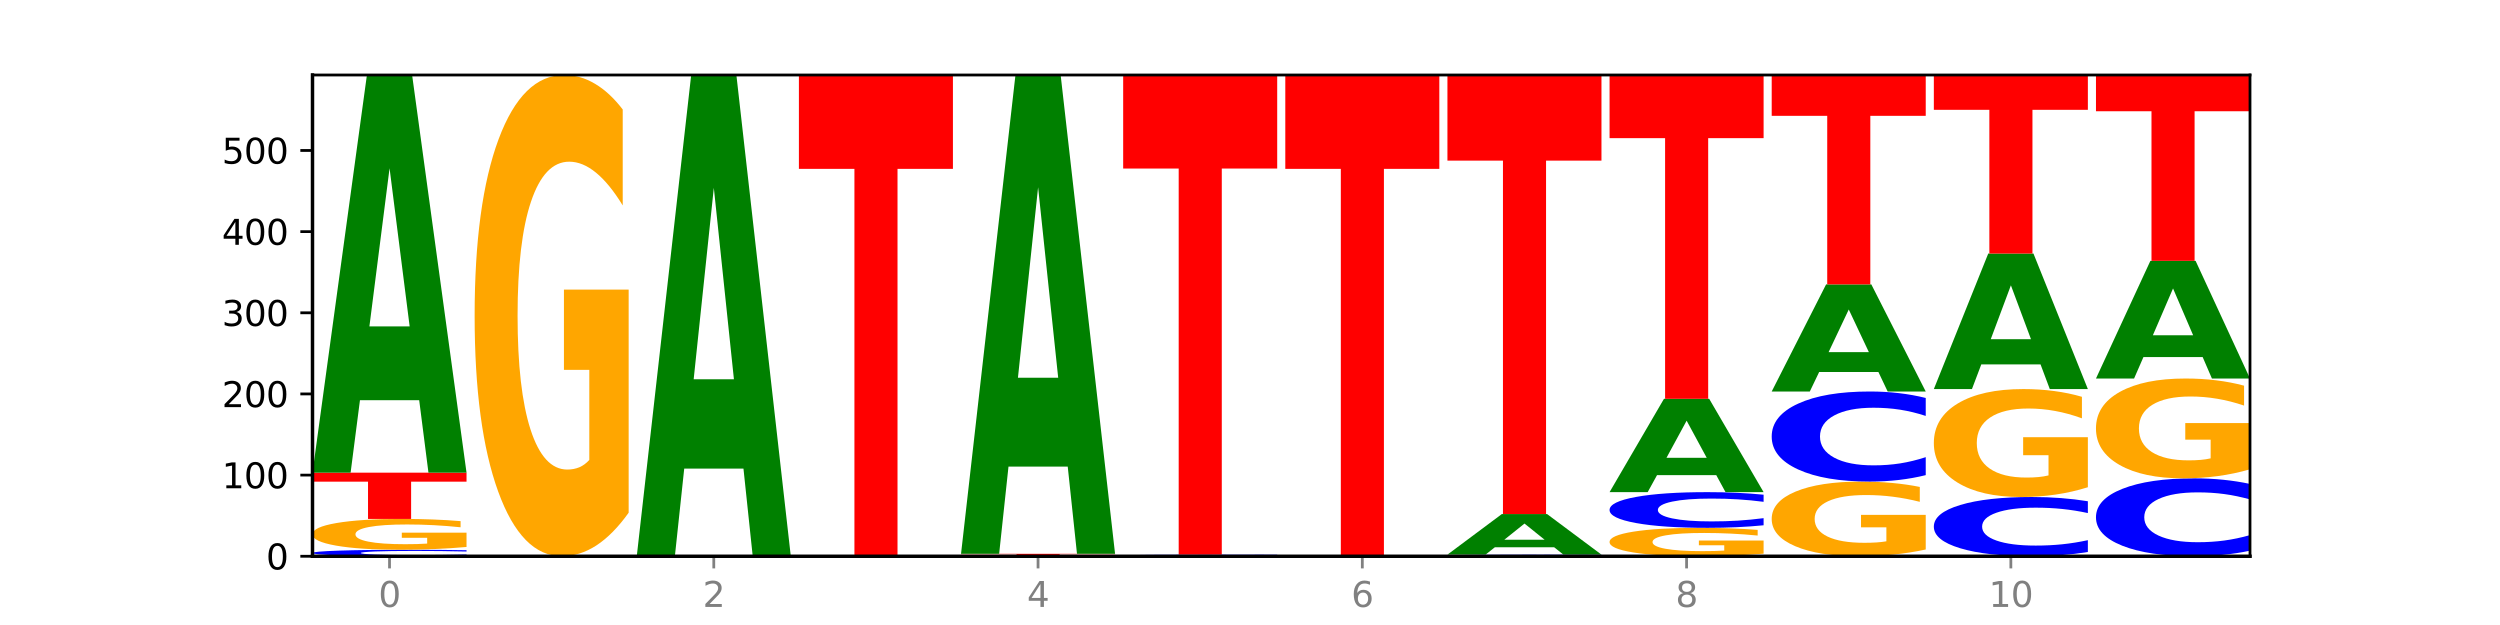 <?xml version="1.0" encoding="utf-8" standalone="no"?>
<!DOCTYPE svg PUBLIC "-//W3C//DTD SVG 1.1//EN"
  "http://www.w3.org/Graphics/SVG/1.1/DTD/svg11.dtd">
<svg xmlns:xlink="http://www.w3.org/1999/xlink" width="720pt" height="180pt" viewBox="0 0 720 180" xmlns="http://www.w3.org/2000/svg" version="1.1">
 <defs>
  <style type="text/css">*{stroke-linejoin: round; stroke-linecap: butt}</style>
 </defs>
 <g id="figure_1">
  <g id="patch_1">
   <path d="M 0 180 
L 720 180 
L 720 0 
L 0 0 
z
" style="fill: #ffffff"/>
  </g>
  <g id="axes_1">
   <g id="patch_2">
    <path d="M 90 160.2 
L 648 160.2 
L 648 21.6 
L 90 21.6 
z
" style="fill: #ffffff"/>
   </g>
   <g id="line2d_1">
    <path d="M 90 160.2 
L 648 160.2 
" clip-path="url(#p54898b3356)" style="fill: none; stroke: #000000; stroke-width: 0.5; stroke-linecap: square"/>
   </g>
   <g id="patch_3">
    <path d="M 134.36 160.066 
Q 130.649 160.132 126.637 160.166 
Q 122.624 160.2 118.254 160.2 
Q 105.222 160.2 97.611 159.948 
Q 90 159.696 90 159.266 
Q 90 158.833 97.611 158.582 
Q 105.222 158.33 118.254 158.33 
Q 122.624 158.33 126.637 158.364 
Q 130.649 158.398 134.36 158.464 
L 134.36 158.837 
Q 130.616 158.749 126.983 158.708 
Q 123.351 158.667 119.339 158.667 
Q 112.141 158.667 108.017 158.827 
Q 103.904 158.986 103.904 159.266 
Q 103.904 159.545 108.017 159.704 
Q 112.141 159.863 119.339 159.863 
Q 123.351 159.863 126.983 159.822 
Q 130.616 159.781 134.36 159.693 
L 134.36 160.066 
z
" clip-path="url(#p54898b3356)" style="fill: #0000ff"/>
   </g>
   <g id="patch_4">
    <path d="M 134.36 157.527 
Q 129.886 157.928 125.074 158.13 
Q 120.263 158.33 115.133 158.33 
Q 103.541 158.33 96.77 157.134 
Q 90 155.938 90 153.892 
Q 90 151.823 96.89 150.636 
Q 103.789 149.449 115.789 149.449 
Q 120.412 149.449 124.647 149.61 
Q 128.892 149.77 132.65 150.085 
L 132.65 151.856 
Q 128.773 151.45 124.935 151.25 
Q 121.098 151.048 117.24 151.048 
Q 110.102 151.048 106.235 151.786 
Q 102.367 152.522 102.367 153.892 
Q 102.367 155.25 106.096 155.991 
Q 109.824 156.73 116.684 156.73 
Q 118.553 156.73 120.153 156.688 
Q 121.754 156.644 123.026 156.552 
L 123.026 154.89 
L 115.719 154.89 
L 115.719 153.41 
L 134.36 153.41 
L 134.36 157.527 
z
" clip-path="url(#p54898b3356)" style="fill: #ffa600"/>
   </g>
   <g id="patch_5">
    <path d="M 90 136.126 
L 134.36 136.126 
L 134.36 138.724 
L 118.401 138.724 
L 118.401 149.449 
L 105.99 149.449 
L 105.99 138.724 
L 90 138.724 
L 90 136.126 
z
" clip-path="url(#p54898b3356)" style="fill: #ff0000"/>
   </g>
   <g id="patch_6">
    <path d="M 120.728 115.263 
L 103.668 115.263 
L 100.974 136.126 
L 90 136.126 
L 105.672 21.6 
L 118.687 21.6 
L 134.36 136.126 
L 123.395 136.126 
L 120.728 115.263 
z
M 106.389 94.007 
L 117.98 94.007 
L 112.194 48.452 
L 106.389 94.007 
z
" clip-path="url(#p54898b3356)" style="fill: #008000"/>
   </g>
   <g id="patch_7">
    <path d="M 181.054 147.66 
Q 176.581 153.93 171.769 157.079 
Q 166.957 160.2 161.827 160.2 
Q 150.235 160.2 143.465 141.533 
Q 136.695 122.866 136.695 90.943 
Q 136.695 58.648 143.584 40.124 
Q 150.484 21.6 162.483 21.6 
Q 167.106 21.6 171.341 24.119 
Q 175.586 26.61 179.344 31.535 
L 179.344 59.163 
Q 175.467 52.836 171.63 49.715 
Q 167.792 46.566 163.935 46.566 
Q 156.797 46.566 152.929 58.075 
Q 149.062 69.556 149.062 90.943 
Q 149.062 112.129 152.79 123.696 
Q 156.518 135.234 163.378 135.234 
Q 165.247 135.234 166.848 134.576 
Q 168.448 133.889 169.721 132.457 
L 169.721 106.518 
L 162.414 106.518 
L 162.414 83.413 
L 181.054 83.413 
L 181.054 147.66 
z
" clip-path="url(#p54898b3356)" style="fill: #ffa600"/>
   </g>
   <g id="patch_8">
    <path d="M 214.117 134.951 
L 197.057 134.951 
L 194.363 160.2 
L 183.389 160.2 
L 199.062 21.6 
L 212.077 21.6 
L 227.749 160.2 
L 216.784 160.2 
L 214.117 134.951 
z
M 199.778 109.228 
L 211.369 109.228 
L 205.583 54.096 
L 199.778 109.228 
z
" clip-path="url(#p54898b3356)" style="fill: #008000"/>
   </g>
   <g id="patch_9">
    <path d="M 230.084 21.6 
L 274.444 21.6 
L 274.444 48.631 
L 258.484 48.631 
L 258.484 160.2 
L 246.074 160.2 
L 246.074 48.631 
L 230.084 48.631 
L 230.084 21.6 
z
" clip-path="url(#p54898b3356)" style="fill: #ff0000"/>
   </g>
   <g id="patch_10">
    <path d="M 276.778 159.499 
L 321.138 159.499 
L 321.138 159.636 
L 305.179 159.636 
L 305.179 160.2 
L 292.768 160.2 
L 292.768 159.636 
L 276.778 159.636 
L 276.778 159.499 
z
" clip-path="url(#p54898b3356)" style="fill: #ff0000"/>
   </g>
   <g id="patch_11">
    <path d="M 307.506 134.378 
L 290.446 134.378 
L 287.753 159.499 
L 276.778 159.499 
L 292.451 21.6 
L 305.466 21.6 
L 321.138 159.499 
L 310.173 159.499 
L 307.506 134.378 
z
M 293.167 108.784 
L 304.758 108.784 
L 298.972 53.932 
L 293.167 108.784 
z
" clip-path="url(#p54898b3356)" style="fill: #008000"/>
   </g>
   <g id="patch_12">
    <path d="M 367.833 160.166 
Q 364.122 160.183 360.11 160.192 
Q 356.097 160.2 351.727 160.2 
Q 338.695 160.2 331.084 160.137 
Q 323.473 160.074 323.473 159.966 
Q 323.473 159.858 331.084 159.796 
Q 338.695 159.733 351.727 159.733 
Q 356.097 159.733 360.11 159.741 
Q 364.122 159.749 367.833 159.766 
L 367.833 159.859 
Q 364.088 159.837 360.456 159.827 
Q 356.824 159.817 352.811 159.817 
Q 345.614 159.817 341.489 159.857 
Q 337.376 159.896 337.376 159.966 
Q 337.376 160.036 341.489 160.076 
Q 345.614 160.116 352.811 160.116 
Q 356.824 160.116 360.456 160.106 
Q 364.088 160.095 367.833 160.073 
L 367.833 160.166 
z
" clip-path="url(#p54898b3356)" style="fill: #0000ff"/>
   </g>
   <g id="patch_13">
    <path d="M 323.473 21.6 
L 367.833 21.6 
L 367.833 48.54 
L 351.873 48.54 
L 351.873 159.733 
L 339.463 159.733 
L 339.463 48.54 
L 323.473 48.54 
L 323.473 21.6 
z
" clip-path="url(#p54898b3356)" style="fill: #ff0000"/>
   </g>
   <g id="patch_14">
    <path d="M 370.167 21.6 
L 414.527 21.6 
L 414.527 48.631 
L 398.568 48.631 
L 398.568 160.2 
L 386.158 160.2 
L 386.158 48.631 
L 370.167 48.631 
L 370.167 21.6 
z
" clip-path="url(#p54898b3356)" style="fill: #ff0000"/>
   </g>
   <g id="patch_15">
    <path d="M 461.222 160.166 
Q 457.511 160.183 453.499 160.192 
Q 449.486 160.2 445.116 160.2 
Q 432.084 160.2 424.473 160.137 
Q 416.862 160.074 416.862 159.966 
Q 416.862 159.858 424.473 159.796 
Q 432.084 159.733 445.116 159.733 
Q 449.486 159.733 453.499 159.741 
Q 457.511 159.749 461.222 159.766 
L 461.222 159.859 
Q 457.478 159.837 453.845 159.827 
Q 450.213 159.817 446.2 159.817 
Q 439.003 159.817 434.879 159.857 
Q 430.766 159.896 430.766 159.966 
Q 430.766 160.036 434.879 160.076 
Q 439.003 160.116 446.2 160.116 
Q 450.213 160.116 453.845 160.106 
Q 457.478 160.095 461.222 160.073 
L 461.222 160.166 
z
" clip-path="url(#p54898b3356)" style="fill: #0000ff"/>
   </g>
   <g id="patch_16">
    <path d="M 447.59 157.604 
L 430.53 157.604 
L 427.836 159.733 
L 416.862 159.733 
L 432.534 148.046 
L 445.549 148.046 
L 461.222 159.733 
L 450.257 159.733 
L 447.59 157.604 
z
M 433.251 155.435 
L 444.842 155.435 
L 439.055 150.786 
L 433.251 155.435 
z
" clip-path="url(#p54898b3356)" style="fill: #008000"/>
   </g>
   <g id="patch_17">
    <path d="M 416.862 21.6 
L 461.222 21.6 
L 461.222 46.261 
L 445.263 46.261 
L 445.263 148.046 
L 432.852 148.046 
L 432.852 46.261 
L 416.862 46.261 
L 416.862 21.6 
z
" clip-path="url(#p54898b3356)" style="fill: #ff0000"/>
   </g>
   <g id="patch_18">
    <path d="M 507.916 159.46 
Q 503.443 159.83 498.631 160.016 
Q 493.819 160.2 488.689 160.2 
Q 477.097 160.2 470.327 159.098 
Q 463.556 157.996 463.556 156.112 
Q 463.556 154.206 470.446 153.113 
Q 477.346 152.02 489.345 152.02 
Q 493.968 152.02 498.203 152.168 
Q 502.448 152.315 506.206 152.606 
L 506.206 154.237 
Q 502.329 153.863 498.492 153.679 
Q 494.654 153.493 490.797 153.493 
Q 483.659 153.493 479.791 154.172 
Q 475.924 154.85 475.924 156.112 
Q 475.924 157.363 479.652 158.045 
Q 483.38 158.726 490.24 158.726 
Q 492.109 158.726 493.71 158.688 
Q 495.31 158.647 496.583 158.563 
L 496.583 157.032 
L 489.276 157.032 
L 489.276 155.668 
L 507.916 155.668 
L 507.916 159.46 
z
" clip-path="url(#p54898b3356)" style="fill: #ffa600"/>
   </g>
   <g id="patch_19">
    <path d="M 507.916 151.282 
Q 504.206 151.648 500.193 151.833 
Q 496.181 152.02 491.811 152.02 
Q 478.779 152.02 471.168 150.634 
Q 463.556 149.249 463.556 146.881 
Q 463.556 144.504 471.168 143.121 
Q 478.779 141.736 491.811 141.736 
Q 496.181 141.736 500.193 141.923 
Q 504.206 142.107 507.916 142.473 
L 507.916 144.523 
Q 504.172 144.038 500.54 143.813 
Q 496.907 143.588 492.895 143.588 
Q 485.697 143.588 481.573 144.465 
Q 477.46 145.341 477.46 146.881 
Q 477.46 148.415 481.573 149.292 
Q 485.697 150.167 492.895 150.167 
Q 496.907 150.167 500.54 149.942 
Q 504.172 149.715 507.916 149.23 
L 507.916 151.282 
z
" clip-path="url(#p54898b3356)" style="fill: #0000ff"/>
   </g>
   <g id="patch_20">
    <path d="M 494.285 136.839 
L 477.225 136.839 
L 474.531 141.736 
L 463.556 141.736 
L 479.229 114.857 
L 492.244 114.857 
L 507.916 141.736 
L 496.951 141.736 
L 494.285 136.839 
z
M 479.945 131.851 
L 491.536 131.851 
L 485.75 121.159 
L 479.945 131.851 
z
" clip-path="url(#p54898b3356)" style="fill: #008000"/>
   </g>
   <g id="patch_21">
    <path d="M 463.556 21.6 
L 507.916 21.6 
L 507.916 39.788 
L 491.957 39.788 
L 491.957 114.857 
L 479.547 114.857 
L 479.547 39.788 
L 463.556 39.788 
L 463.556 21.6 
z
" clip-path="url(#p54898b3356)" style="fill: #ff0000"/>
   </g>
   <g id="patch_22">
    <path d="M 554.611 158.254 
Q 550.137 159.227 545.325 159.716 
Q 540.514 160.2 535.384 160.2 
Q 523.792 160.2 517.021 157.304 
Q 510.251 154.408 510.251 149.455 
Q 510.251 144.445 517.141 141.571 
Q 524.04 138.697 536.04 138.697 
Q 540.663 138.697 544.898 139.088 
Q 549.143 139.474 552.901 140.238 
L 552.901 144.525 
Q 549.024 143.543 545.186 143.059 
Q 541.349 142.57 537.491 142.57 
Q 530.353 142.57 526.486 144.356 
Q 522.619 146.137 522.619 149.455 
Q 522.619 152.742 526.347 154.537 
Q 530.075 156.327 536.935 156.327 
Q 538.804 156.327 540.404 156.225 
Q 542.005 156.118 543.277 155.896 
L 543.277 151.872 
L 535.97 151.872 
L 535.97 148.287 
L 554.611 148.287 
L 554.611 158.254 
z
" clip-path="url(#p54898b3356)" style="fill: #ffa600"/>
   </g>
   <g id="patch_23">
    <path d="M 554.611 136.838 
Q 550.9 137.759 546.888 138.226 
Q 542.875 138.697 538.505 138.697 
Q 525.474 138.697 517.862 135.203 
Q 510.251 131.709 510.251 125.733 
Q 510.251 119.736 517.862 116.248 
Q 525.474 112.753 538.505 112.753 
Q 542.875 112.753 546.888 113.225 
Q 550.9 113.691 554.611 114.613 
L 554.611 119.785 
Q 550.867 118.563 547.234 117.995 
Q 543.602 117.427 539.59 117.427 
Q 532.392 117.427 528.268 119.64 
Q 524.155 121.848 524.155 125.733 
Q 524.155 129.603 528.268 131.816 
Q 532.392 134.024 539.59 134.024 
Q 543.602 134.024 547.234 133.456 
Q 550.867 132.882 554.611 131.661 
L 554.611 136.838 
z
" clip-path="url(#p54898b3356)" style="fill: #0000ff"/>
   </g>
   <g id="patch_24">
    <path d="M 540.979 107.133 
L 523.919 107.133 
L 521.225 112.753 
L 510.251 112.753 
L 525.923 81.902 
L 538.938 81.902 
L 554.611 112.753 
L 543.646 112.753 
L 540.979 107.133 
z
M 526.64 101.407 
L 538.231 101.407 
L 532.445 89.135 
L 526.64 101.407 
z
" clip-path="url(#p54898b3356)" style="fill: #008000"/>
   </g>
   <g id="patch_25">
    <path d="M 510.251 21.6 
L 554.611 21.6 
L 554.611 33.36 
L 538.652 33.36 
L 538.652 81.902 
L 526.241 81.902 
L 526.241 33.36 
L 510.251 33.36 
L 510.251 21.6 
z
" clip-path="url(#p54898b3356)" style="fill: #ff0000"/>
   </g>
   <g id="patch_26">
    <path d="M 601.305 158.977 
Q 597.595 159.583 593.582 159.89 
Q 589.57 160.2 585.2 160.2 
Q 572.168 160.2 564.557 157.902 
Q 556.946 155.604 556.946 151.674 
Q 556.946 147.73 564.557 145.436 
Q 572.168 143.138 585.2 143.138 
Q 589.57 143.138 593.582 143.448 
Q 597.595 143.755 601.305 144.361 
L 601.305 147.762 
Q 597.561 146.958 593.929 146.585 
Q 590.297 146.211 586.284 146.211 
Q 579.086 146.211 574.962 147.667 
Q 570.849 149.119 570.849 151.674 
Q 570.849 154.219 574.962 155.675 
Q 579.086 157.127 586.284 157.127 
Q 590.297 157.127 593.929 156.753 
Q 597.561 156.376 601.305 155.572 
L 601.305 158.977 
z
" clip-path="url(#p54898b3356)" style="fill: #0000ff"/>
   </g>
   <g id="patch_27">
    <path d="M 601.305 140.325 
Q 596.832 141.732 592.02 142.438 
Q 587.208 143.138 582.078 143.138 
Q 570.486 143.138 563.716 138.951 
Q 556.946 134.765 556.946 127.605 
Q 556.946 120.361 563.835 116.207 
Q 570.735 112.052 582.734 112.052 
Q 587.357 112.052 591.592 112.617 
Q 595.838 113.176 599.595 114.28 
L 599.595 120.477 
Q 595.718 119.058 591.881 118.358 
Q 588.043 117.652 584.186 117.652 
Q 577.048 117.652 573.18 120.233 
Q 569.313 122.808 569.313 127.605 
Q 569.313 132.357 573.041 134.951 
Q 576.769 137.539 583.629 137.539 
Q 585.498 137.539 587.099 137.391 
Q 588.699 137.237 589.972 136.916 
L 589.972 131.098 
L 582.665 131.098 
L 582.665 125.916 
L 601.305 125.916 
L 601.305 140.325 
z
" clip-path="url(#p54898b3356)" style="fill: #ffa600"/>
   </g>
   <g id="patch_28">
    <path d="M 587.674 104.942 
L 570.614 104.942 
L 567.92 112.052 
L 556.946 112.052 
L 572.618 73.02 
L 585.633 73.02 
L 601.305 112.052 
L 590.34 112.052 
L 587.674 104.942 
z
M 573.335 97.697 
L 584.926 97.697 
L 579.139 82.172 
L 573.335 97.697 
z
" clip-path="url(#p54898b3356)" style="fill: #008000"/>
   </g>
   <g id="patch_29">
    <path d="M 556.946 21.6 
L 601.305 21.6 
L 601.305 31.628 
L 585.346 31.628 
L 585.346 73.02 
L 572.936 73.02 
L 572.936 31.628 
L 556.946 31.628 
L 556.946 21.6 
z
" clip-path="url(#p54898b3356)" style="fill: #ff0000"/>
   </g>
   <g id="patch_30">
    <path d="M 648 158.592 
Q 644.289 159.389 640.277 159.792 
Q 636.265 160.2 631.895 160.2 
Q 618.863 160.2 611.251 157.178 
Q 603.64 154.156 603.64 148.988 
Q 603.64 143.802 611.251 140.784 
Q 618.863 137.762 631.895 137.762 
Q 636.265 137.762 640.277 138.17 
Q 644.289 138.573 648 139.371 
L 648 143.843 
Q 644.256 142.787 640.623 142.295 
Q 636.991 141.804 632.979 141.804 
Q 625.781 141.804 621.657 143.718 
Q 617.544 145.628 617.544 148.988 
Q 617.544 152.334 621.657 154.249 
Q 625.781 156.158 632.979 156.158 
Q 636.991 156.158 640.623 155.667 
Q 644.256 155.171 648 154.114 
L 648 158.592 
z
" clip-path="url(#p54898b3356)" style="fill: #0000ff"/>
   </g>
   <g id="patch_31">
    <path d="M 648 135.161 
Q 643.526 136.462 638.714 137.115 
Q 633.903 137.762 628.773 137.762 
Q 617.181 137.762 610.41 133.89 
Q 603.64 130.018 603.64 123.397 
Q 603.64 116.698 610.53 112.856 
Q 617.429 109.014 629.429 109.014 
Q 634.052 109.014 638.287 109.536 
Q 642.532 110.053 646.29 111.074 
L 646.29 116.805 
Q 642.413 115.493 638.575 114.845 
Q 634.738 114.192 630.88 114.192 
Q 623.742 114.192 619.875 116.58 
Q 616.008 118.961 616.008 123.397 
Q 616.008 127.791 619.736 130.191 
Q 623.464 132.584 630.324 132.584 
Q 632.193 132.584 633.793 132.447 
Q 635.394 132.305 636.666 132.008 
L 636.666 126.627 
L 629.359 126.627 
L 629.359 121.835 
L 648 121.835 
L 648 135.161 
z
" clip-path="url(#p54898b3356)" style="fill: #ffa600"/>
   </g>
   <g id="patch_32">
    <path d="M 634.368 102.84 
L 617.308 102.84 
L 614.614 109.014 
L 603.64 109.014 
L 619.313 75.123 
L 632.328 75.123 
L 648 109.014 
L 637.035 109.014 
L 634.368 102.84 
z
M 620.029 96.55 
L 631.62 96.55 
L 625.834 83.069 
L 620.029 96.55 
z
" clip-path="url(#p54898b3356)" style="fill: #008000"/>
   </g>
   <g id="patch_33">
    <path d="M 603.64 21.6 
L 648 21.6 
L 648 32.039 
L 632.041 32.039 
L 632.041 75.123 
L 619.63 75.123 
L 619.63 32.039 
L 603.64 32.039 
L 603.64 21.6 
z
" clip-path="url(#p54898b3356)" style="fill: #ff0000"/>
   </g>
   <g id="matplotlib.axis_1">
    <g id="xtick_1">
     <g id="line2d_2">
      <defs>
       <path id="m7849a4073b" d="M 0 0 
L 0 3.5 
" style="stroke: #808080; stroke-width: 0.8"/>
      </defs>
      <g>
       <use xlink:href="#m7849a4073b" x="112.18" y="160.2" style="fill: #808080; stroke: #808080; stroke-width: 0.8"/>
      </g>
     </g>
     <g id="text_1">
      <!-- 0 -->
      <g style="fill: #808080" transform="translate(108.999 174.798) scale(0.1 -0.1)">
       <defs>
        <path id="DejaVuSans-30" d="M 2034 4250 
Q 1547 4250 1301 3770 
Q 1056 3291 1056 2328 
Q 1056 1369 1301 889 
Q 1547 409 2034 409 
Q 2525 409 2770 889 
Q 3016 1369 3016 2328 
Q 3016 3291 2770 3770 
Q 2525 4250 2034 4250 
z
M 2034 4750 
Q 2819 4750 3233 4129 
Q 3647 3509 3647 2328 
Q 3647 1150 3233 529 
Q 2819 -91 2034 -91 
Q 1250 -91 836 529 
Q 422 1150 422 2328 
Q 422 3509 836 4129 
Q 1250 4750 2034 4750 
z
" transform="scale(0.016)"/>
       </defs>
       <use xlink:href="#DejaVuSans-30"/>
      </g>
     </g>
    </g>
    <g id="xtick_2">
     <g id="line2d_3">
      <g>
       <use xlink:href="#m7849a4073b" x="205.569" y="160.2" style="fill: #808080; stroke: #808080; stroke-width: 0.8"/>
      </g>
     </g>
     <g id="text_2">
      <!-- 2 -->
      <g style="fill: #808080" transform="translate(202.388 174.798) scale(0.1 -0.1)">
       <defs>
        <path id="DejaVuSans-32" d="M 1228 531 
L 3431 531 
L 3431 0 
L 469 0 
L 469 531 
Q 828 903 1448 1529 
Q 2069 2156 2228 2338 
Q 2531 2678 2651 2914 
Q 2772 3150 2772 3378 
Q 2772 3750 2511 3984 
Q 2250 4219 1831 4219 
Q 1534 4219 1204 4116 
Q 875 4013 500 3803 
L 500 4441 
Q 881 4594 1212 4672 
Q 1544 4750 1819 4750 
Q 2544 4750 2975 4387 
Q 3406 4025 3406 3419 
Q 3406 3131 3298 2873 
Q 3191 2616 2906 2266 
Q 2828 2175 2409 1742 
Q 1991 1309 1228 531 
z
" transform="scale(0.016)"/>
       </defs>
       <use xlink:href="#DejaVuSans-32"/>
      </g>
     </g>
    </g>
    <g id="xtick_3">
     <g id="line2d_4">
      <g>
       <use xlink:href="#m7849a4073b" x="298.958" y="160.2" style="fill: #808080; stroke: #808080; stroke-width: 0.8"/>
      </g>
     </g>
     <g id="text_3">
      <!-- 4 -->
      <g style="fill: #808080" transform="translate(295.777 174.798) scale(0.1 -0.1)">
       <defs>
        <path id="DejaVuSans-34" d="M 2419 4116 
L 825 1625 
L 2419 1625 
L 2419 4116 
z
M 2253 4666 
L 3047 4666 
L 3047 1625 
L 3713 1625 
L 3713 1100 
L 3047 1100 
L 3047 0 
L 2419 0 
L 2419 1100 
L 313 1100 
L 313 1709 
L 2253 4666 
z
" transform="scale(0.016)"/>
       </defs>
       <use xlink:href="#DejaVuSans-34"/>
      </g>
     </g>
    </g>
    <g id="xtick_4">
     <g id="line2d_5">
      <g>
       <use xlink:href="#m7849a4073b" x="392.347" y="160.2" style="fill: #808080; stroke: #808080; stroke-width: 0.8"/>
      </g>
     </g>
     <g id="text_4">
      <!-- 6 -->
      <g style="fill: #808080" transform="translate(389.166 174.798) scale(0.1 -0.1)">
       <defs>
        <path id="DejaVuSans-36" d="M 2113 2584 
Q 1688 2584 1439 2293 
Q 1191 2003 1191 1497 
Q 1191 994 1439 701 
Q 1688 409 2113 409 
Q 2538 409 2786 701 
Q 3034 994 3034 1497 
Q 3034 2003 2786 2293 
Q 2538 2584 2113 2584 
z
M 3366 4563 
L 3366 3988 
Q 3128 4100 2886 4159 
Q 2644 4219 2406 4219 
Q 1781 4219 1451 3797 
Q 1122 3375 1075 2522 
Q 1259 2794 1537 2939 
Q 1816 3084 2150 3084 
Q 2853 3084 3261 2657 
Q 3669 2231 3669 1497 
Q 3669 778 3244 343 
Q 2819 -91 2113 -91 
Q 1303 -91 875 529 
Q 447 1150 447 2328 
Q 447 3434 972 4092 
Q 1497 4750 2381 4750 
Q 2619 4750 2861 4703 
Q 3103 4656 3366 4563 
z
" transform="scale(0.016)"/>
       </defs>
       <use xlink:href="#DejaVuSans-36"/>
      </g>
     </g>
    </g>
    <g id="xtick_5">
     <g id="line2d_6">
      <g>
       <use xlink:href="#m7849a4073b" x="485.736" y="160.2" style="fill: #808080; stroke: #808080; stroke-width: 0.8"/>
      </g>
     </g>
     <g id="text_5">
      <!-- 8 -->
      <g style="fill: #808080" transform="translate(482.555 174.798) scale(0.1 -0.1)">
       <defs>
        <path id="DejaVuSans-38" d="M 2034 2216 
Q 1584 2216 1326 1975 
Q 1069 1734 1069 1313 
Q 1069 891 1326 650 
Q 1584 409 2034 409 
Q 2484 409 2743 651 
Q 3003 894 3003 1313 
Q 3003 1734 2745 1975 
Q 2488 2216 2034 2216 
z
M 1403 2484 
Q 997 2584 770 2862 
Q 544 3141 544 3541 
Q 544 4100 942 4425 
Q 1341 4750 2034 4750 
Q 2731 4750 3128 4425 
Q 3525 4100 3525 3541 
Q 3525 3141 3298 2862 
Q 3072 2584 2669 2484 
Q 3125 2378 3379 2068 
Q 3634 1759 3634 1313 
Q 3634 634 3220 271 
Q 2806 -91 2034 -91 
Q 1263 -91 848 271 
Q 434 634 434 1313 
Q 434 1759 690 2068 
Q 947 2378 1403 2484 
z
M 1172 3481 
Q 1172 3119 1398 2916 
Q 1625 2713 2034 2713 
Q 2441 2713 2670 2916 
Q 2900 3119 2900 3481 
Q 2900 3844 2670 4047 
Q 2441 4250 2034 4250 
Q 1625 4250 1398 4047 
Q 1172 3844 1172 3481 
z
" transform="scale(0.016)"/>
       </defs>
       <use xlink:href="#DejaVuSans-38"/>
      </g>
     </g>
    </g>
    <g id="xtick_6">
     <g id="line2d_7">
      <g>
       <use xlink:href="#m7849a4073b" x="579.126" y="160.2" style="fill: #808080; stroke: #808080; stroke-width: 0.8"/>
      </g>
     </g>
     <g id="text_6">
      <!-- 10 -->
      <g style="fill: #808080" transform="translate(572.763 174.798) scale(0.1 -0.1)">
       <defs>
        <path id="DejaVuSans-31" d="M 794 531 
L 1825 531 
L 1825 4091 
L 703 3866 
L 703 4441 
L 1819 4666 
L 2450 4666 
L 2450 531 
L 3481 531 
L 3481 0 
L 794 0 
L 794 531 
z
" transform="scale(0.016)"/>
       </defs>
       <use xlink:href="#DejaVuSans-31"/>
       <use xlink:href="#DejaVuSans-30" x="63.623"/>
      </g>
     </g>
    </g>
   </g>
   <g id="matplotlib.axis_2">
    <g id="ytick_1">
     <g id="line2d_8">
      <defs>
       <path id="m827e1d5f34" d="M 0 0 
L -3.5 0 
" style="stroke: #000000; stroke-width: 0.8"/>
      </defs>
      <g>
       <use xlink:href="#m827e1d5f34" x="90" y="160.2" style="stroke: #000000; stroke-width: 0.8"/>
      </g>
     </g>
     <g id="text_7">
      <!-- 0 -->
      <g transform="translate(76.638 163.999) scale(0.1 -0.1)">
       <use xlink:href="#DejaVuSans-30"/>
      </g>
     </g>
    </g>
    <g id="ytick_2">
     <g id="line2d_9">
      <g>
       <use xlink:href="#m827e1d5f34" x="90" y="136.827" style="stroke: #000000; stroke-width: 0.8"/>
      </g>
     </g>
     <g id="text_8">
      <!-- 100 -->
      <g transform="translate(63.913 140.627) scale(0.1 -0.1)">
       <use xlink:href="#DejaVuSans-31"/>
       <use xlink:href="#DejaVuSans-30" x="63.623"/>
       <use xlink:href="#DejaVuSans-30" x="127.246"/>
      </g>
     </g>
    </g>
    <g id="ytick_3">
     <g id="line2d_10">
      <g>
       <use xlink:href="#m827e1d5f34" x="90" y="113.455" style="stroke: #000000; stroke-width: 0.8"/>
      </g>
     </g>
     <g id="text_9">
      <!-- 200 -->
      <g transform="translate(63.913 117.254) scale(0.1 -0.1)">
       <use xlink:href="#DejaVuSans-32"/>
       <use xlink:href="#DejaVuSans-30" x="63.623"/>
       <use xlink:href="#DejaVuSans-30" x="127.246"/>
      </g>
     </g>
    </g>
    <g id="ytick_4">
     <g id="line2d_11">
      <g>
       <use xlink:href="#m827e1d5f34" x="90" y="90.082" style="stroke: #000000; stroke-width: 0.8"/>
      </g>
     </g>
     <g id="text_10">
      <!-- 300 -->
      <g transform="translate(63.913 93.881) scale(0.1 -0.1)">
       <defs>
        <path id="DejaVuSans-33" d="M 2597 2516 
Q 3050 2419 3304 2112 
Q 3559 1806 3559 1356 
Q 3559 666 3084 287 
Q 2609 -91 1734 -91 
Q 1441 -91 1130 -33 
Q 819 25 488 141 
L 488 750 
Q 750 597 1062 519 
Q 1375 441 1716 441 
Q 2309 441 2620 675 
Q 2931 909 2931 1356 
Q 2931 1769 2642 2001 
Q 2353 2234 1838 2234 
L 1294 2234 
L 1294 2753 
L 1863 2753 
Q 2328 2753 2575 2939 
Q 2822 3125 2822 3475 
Q 2822 3834 2567 4026 
Q 2313 4219 1838 4219 
Q 1578 4219 1281 4162 
Q 984 4106 628 3988 
L 628 4550 
Q 988 4650 1302 4700 
Q 1616 4750 1894 4750 
Q 2613 4750 3031 4423 
Q 3450 4097 3450 3541 
Q 3450 3153 3228 2886 
Q 3006 2619 2597 2516 
z
" transform="scale(0.016)"/>
       </defs>
       <use xlink:href="#DejaVuSans-33"/>
       <use xlink:href="#DejaVuSans-30" x="63.623"/>
       <use xlink:href="#DejaVuSans-30" x="127.246"/>
      </g>
     </g>
    </g>
    <g id="ytick_5">
     <g id="line2d_12">
      <g>
       <use xlink:href="#m827e1d5f34" x="90" y="66.709" style="stroke: #000000; stroke-width: 0.8"/>
      </g>
     </g>
     <g id="text_11">
      <!-- 400 -->
      <g transform="translate(63.913 70.508) scale(0.1 -0.1)">
       <use xlink:href="#DejaVuSans-34"/>
       <use xlink:href="#DejaVuSans-30" x="63.623"/>
       <use xlink:href="#DejaVuSans-30" x="127.246"/>
      </g>
     </g>
    </g>
    <g id="ytick_6">
     <g id="line2d_13">
      <g>
       <use xlink:href="#m827e1d5f34" x="90" y="43.337" style="stroke: #000000; stroke-width: 0.8"/>
      </g>
     </g>
     <g id="text_12">
      <!-- 500 -->
      <g transform="translate(63.913 47.136) scale(0.1 -0.1)">
       <defs>
        <path id="DejaVuSans-35" d="M 691 4666 
L 3169 4666 
L 3169 4134 
L 1269 4134 
L 1269 2991 
Q 1406 3038 1543 3061 
Q 1681 3084 1819 3084 
Q 2600 3084 3056 2656 
Q 3513 2228 3513 1497 
Q 3513 744 3044 326 
Q 2575 -91 1722 -91 
Q 1428 -91 1123 -41 
Q 819 9 494 109 
L 494 744 
Q 775 591 1075 516 
Q 1375 441 1709 441 
Q 2250 441 2565 725 
Q 2881 1009 2881 1497 
Q 2881 1984 2565 2268 
Q 2250 2553 1709 2553 
Q 1456 2553 1204 2497 
Q 953 2441 691 2322 
L 691 4666 
z
" transform="scale(0.016)"/>
       </defs>
       <use xlink:href="#DejaVuSans-35"/>
       <use xlink:href="#DejaVuSans-30" x="63.623"/>
       <use xlink:href="#DejaVuSans-30" x="127.246"/>
      </g>
     </g>
    </g>
   </g>
   <g id="patch_34">
    <path d="M 90 160.2 
L 90 21.6 
" style="fill: none; stroke: #000000; stroke-linejoin: miter; stroke-linecap: square"/>
   </g>
   <g id="patch_35">
    <path d="M 648 160.2 
L 648 21.6 
" style="fill: none; stroke: #000000; stroke-width: 0.8; stroke-linejoin: miter; stroke-linecap: square"/>
   </g>
   <g id="patch_36">
    <path d="M 90 160.2 
L 648 160.2 
" style="fill: none; stroke: #000000; stroke-linejoin: miter; stroke-linecap: square"/>
   </g>
   <g id="patch_37">
    <path d="M 90 21.6 
L 648 21.6 
" style="fill: none; stroke: #000000; stroke-width: 0.8; stroke-linejoin: miter; stroke-linecap: square"/>
   </g>
  </g>
 </g>
 <defs>
  <clipPath id="p54898b3356">
   <rect x="90" y="21.6" width="558" height="138.6"/>
  </clipPath>
 </defs>
</svg>
